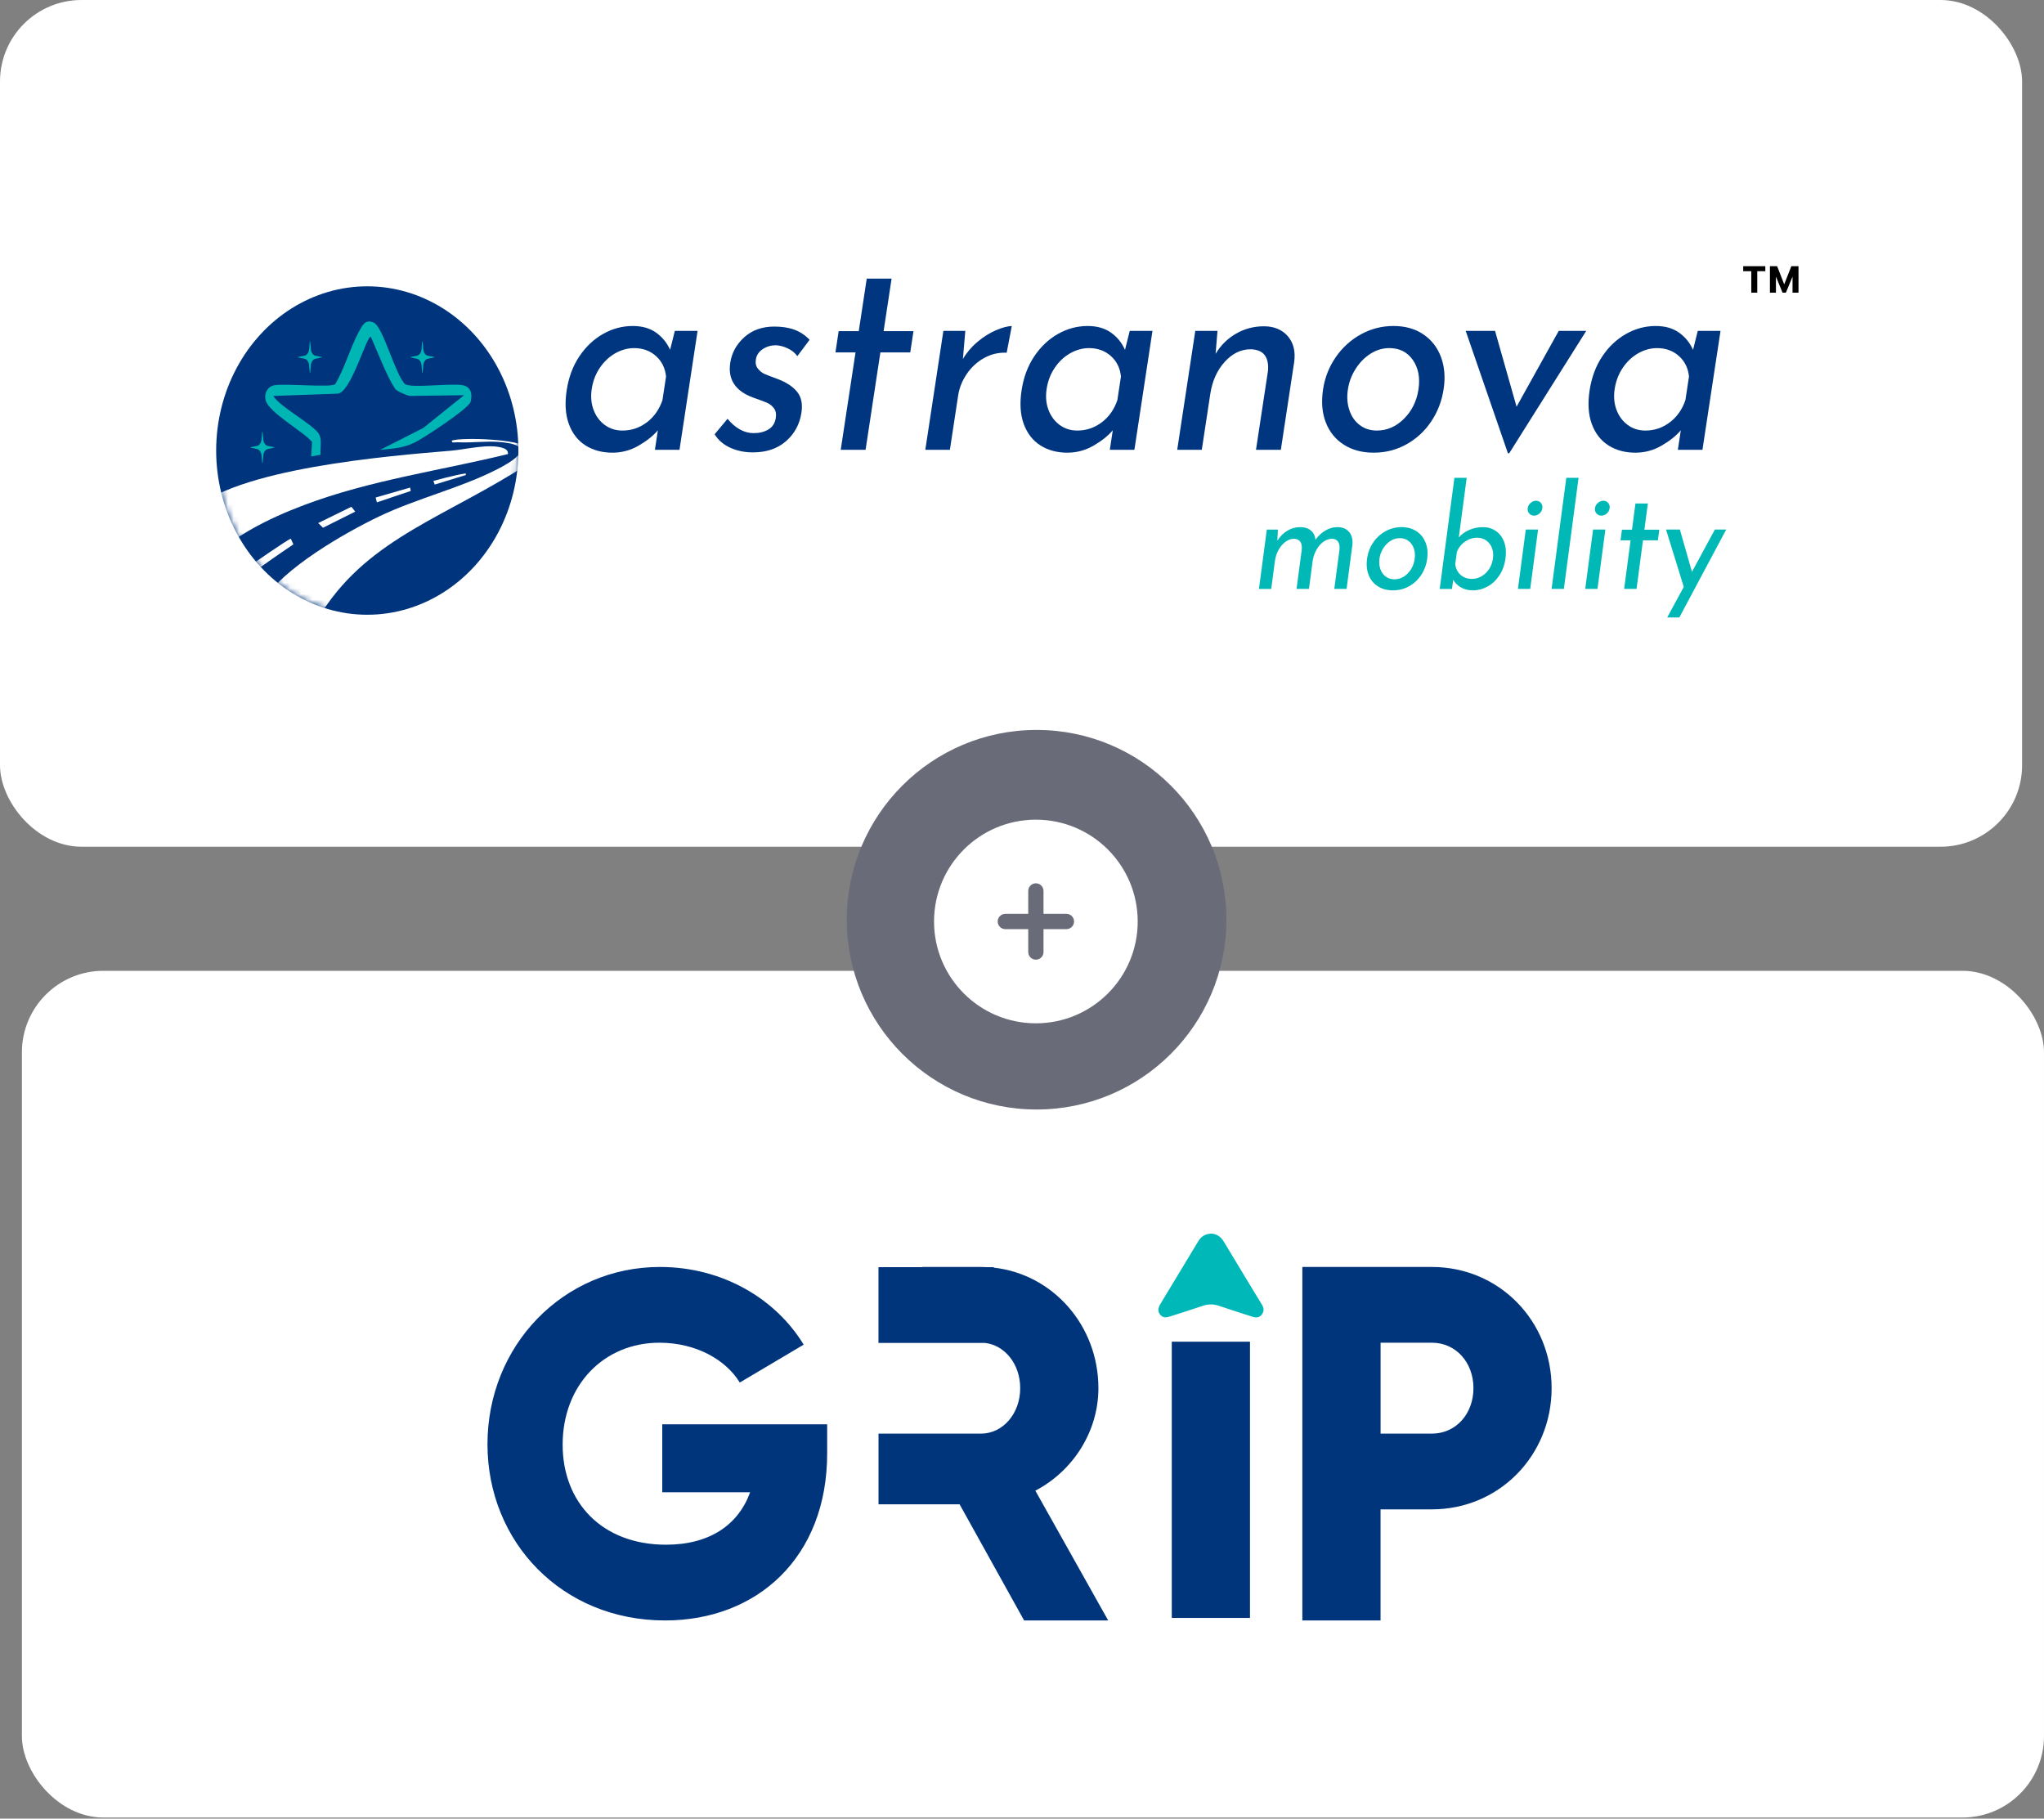 <svg width="363" height="323" viewBox="0 0 363 323" fill="none" xmlns="http://www.w3.org/2000/svg">
<rect x="0" y="0" width="363" height="323" fill="#808080" stroke="none"/>
<rect width="359.11" height="150.385" rx="14.472" fill="white"/>
<rect x="3.889" y="172.425" width="359.11" height="150.385" rx="14.472" fill="white"/>
<circle cx="184.093" cy="163.35" r="33.707" fill="#696B79"/>
<path d="M65.226 50.852C55.639 50.852 46.779 56.411 41.985 65.435C37.191 74.459 37.191 85.577 41.985 94.601C46.779 103.625 55.638 109.184 65.226 109.184C74.814 109.184 83.673 103.625 88.467 94.601C93.261 85.577 93.261 74.459 88.467 65.435C83.673 56.411 74.814 50.852 65.226 50.852Z" fill="#00357D"/>
<mask id="mask0_1234_57" style="mask-type:luminance" maskUnits="userSpaceOnUse" x="38" y="50" width="55" height="60">
<path d="M65.226 50.852C55.639 50.852 46.779 56.411 41.985 65.435C37.191 74.459 37.191 85.577 41.985 94.601C46.779 103.625 55.638 109.184 65.226 109.184C74.814 109.184 83.673 103.625 88.467 94.601C93.261 85.577 93.261 74.459 88.467 65.435C83.673 56.411 74.814 50.852 65.226 50.852Z" fill="white"/>
</mask>
<g mask="url(#mask0_1234_57)">
<path d="M90.197 80.649C78.171 83.587 65.785 85.27 54.104 89.663C47.424 92.176 40.585 95.575 35.54 101.044C31.199 99.15 30.287 94.565 33.78 91.018C41.526 83.154 69.328 80.952 80.101 80.049C82.763 79.825 86.874 78.726 89.382 79.586C89.807 79.732 90.302 80.069 90.197 80.649Z" fill="white"/>
<path d="M93.473 79.494C94.306 80.932 92.442 83.264 91.516 83.83C76.678 92.9 63.695 96.68 55.688 111.212C55.454 111.637 55.299 112.137 55.171 112.606C53.658 111.893 45.079 109.446 46.658 106.815C50.183 100.944 61.392 94.562 67.335 91.721C74.085 88.493 81.827 86.674 88.36 83.315C90.405 82.263 95.292 79.542 90.211 78.684C87.832 78.282 85.738 78.495 83.435 78.563C82.703 78.585 81.938 78.582 81.207 78.549C80.871 78.534 80.178 78.776 80.243 78.252C82.181 77.608 92.632 78.044 93.471 79.494H93.473Z" fill="white"/>
<path d="M51.64 95.672C51.872 96.176 52.104 96.68 52.104 96.68C52.104 96.68 48.414 99.178 46.966 100.239C46.125 100.855 44.903 101.706 44.903 101.706C44.903 101.706 44.218 101.436 43.745 100.939C45.148 99.956 50.945 95.924 51.64 95.672Z" fill="white"/>
<path d="M63.088 90.866L57.368 93.728L56.508 92.9L62.4 90.009L63.088 90.866Z" fill="white"/>
<path d="M66.709 88.365L72.835 86.595L72.945 87.199L66.934 89.221L66.709 88.365Z" fill="white"/>
<path d="M82.706 84.082C82.706 84.334 82.738 84.367 82.738 84.367L77.202 86.061L76.968 85.414C76.968 85.414 80.852 84.333 82.707 84.082H82.706Z" fill="white"/>
<path d="M48.532 70.322C49.687 72.297 55.779 75.451 56.686 77.167C57.207 78.154 56.847 79.64 56.922 80.769L55.268 81.071L55.414 78.48C53.875 76.62 47.583 73.203 47.156 71.002C46.901 69.693 47.576 68.62 48.79 68.415C50.716 68.088 58.597 68.862 59.512 68.257C61.23 65.389 62.217 61.679 63.796 58.798C64.439 57.625 64.953 56.644 66.396 57.315C68.054 58.086 70.214 66.635 71.965 68.255C73.314 68.969 80.001 68.032 82.156 68.414C83.584 68.667 83.961 69.949 83.573 71.363C83.241 72.572 75.043 77.948 73.566 78.633C71.356 79.656 69.894 79.627 67.487 79.916L75.145 76.028L82.414 70.189L72.817 70.322C72.493 70.322 70.52 69.52 70.231 69.12C68.824 67.174 66.924 62.17 65.867 59.84C65.197 59.297 62.322 69.921 59.907 69.921L48.531 70.322H48.532Z" fill="#00B6B5"/>
<path d="M77.104 63.401C77.148 63.409 77.148 63.47 77.105 63.478L75.96 63.727C75.548 63.817 75.228 64.283 75.175 64.871L75.057 66.169C75.053 66.218 74.981 66.218 74.977 66.169L74.859 64.871C74.806 64.283 74.486 63.817 74.073 63.727L72.928 63.478C72.886 63.469 72.886 63.409 72.929 63.401L74.061 63.175C74.479 63.092 74.805 62.621 74.858 62.027L74.975 60.712C74.98 60.663 75.052 60.663 75.056 60.712L75.174 62.027C75.227 62.622 75.553 63.092 75.971 63.175L77.102 63.401H77.104Z" fill="#00B6B5"/>
<path d="M57.14 63.401C57.183 63.409 57.184 63.47 57.14 63.478L55.996 63.727C55.584 63.817 55.264 64.283 55.21 64.871L55.093 66.169C55.088 66.218 55.016 66.218 55.012 66.169L54.894 64.871C54.841 64.283 54.521 63.817 54.109 63.727L52.964 63.478C52.921 63.469 52.922 63.409 52.964 63.401L54.096 63.175C54.514 63.092 54.841 62.621 54.894 62.027L55.011 60.712C55.015 60.663 55.088 60.663 55.092 60.712L55.209 62.027C55.262 62.622 55.588 63.092 56.006 63.175L57.138 63.401H57.14Z" fill="#00B6B5"/>
<path d="M48.691 79.425C48.734 79.434 48.735 79.495 48.691 79.503L47.547 79.752C47.135 79.842 46.815 80.308 46.762 80.896L46.644 82.194C46.639 82.243 46.567 82.243 46.563 82.194L46.446 80.896C46.392 80.308 46.072 79.842 45.66 79.752L44.515 79.503C44.472 79.494 44.473 79.434 44.516 79.425L45.648 79.2C46.065 79.117 46.392 78.646 46.445 78.052L46.562 76.737C46.566 76.688 46.639 76.688 46.643 76.737L46.76 78.052C46.813 78.647 47.14 79.117 47.557 79.2L48.689 79.425H48.691Z" fill="#00B6B5"/>
</g>
<path d="M123.883 58.767L120.674 79.889H116.308L116.835 76.42C115.997 77.407 114.857 78.316 113.416 79.149C111.975 79.982 110.425 80.399 108.766 80.399C106.919 80.399 105.318 79.965 103.965 79.098C102.61 78.231 101.628 76.964 101.021 75.297C100.413 73.632 100.286 71.642 100.637 69.328C100.988 67.015 101.741 65 102.894 63.282C104.047 61.566 105.452 60.239 107.113 59.303C108.773 58.368 110.526 57.9 112.373 57.9C114.031 57.9 115.411 58.292 116.513 59.074C117.615 59.857 118.445 60.877 119.005 62.135L119.846 58.768H123.883V58.767ZM114.865 75.017C116.154 74.047 117.082 72.73 117.649 71.063L118.284 66.879C118.136 65.383 117.538 64.167 116.492 63.231C115.444 62.297 114.154 61.828 112.621 61.828C111.463 61.828 110.345 62.135 109.266 62.746C108.187 63.359 107.274 64.218 106.527 65.323C105.779 66.428 105.3 67.679 105.088 69.073C104.882 70.434 104.99 71.675 105.414 72.798C105.838 73.92 106.5 74.813 107.401 75.476C108.302 76.139 109.347 76.471 110.537 76.471C112.133 76.471 113.575 75.986 114.865 75.017Z" fill="#00357F"/>
<path d="M129.717 79.532C128.501 78.988 127.566 78.189 126.913 77.134L129.209 74.379C129.867 75.196 130.593 75.825 131.387 76.267C132.18 76.709 132.999 76.93 133.844 76.93C134.877 76.93 135.756 76.709 136.48 76.267C137.205 75.825 137.636 75.144 137.776 74.226C137.884 73.512 137.768 72.934 137.43 72.491C137.09 72.049 136.677 71.726 136.192 71.522C135.707 71.318 134.884 71.012 133.726 70.604C130.584 69.448 129.239 67.389 129.688 64.43C129.957 62.662 130.788 61.149 132.185 59.89C133.581 58.632 135.359 58.002 137.518 58.002C138.895 58.002 140.087 58.19 141.095 58.563C142.102 58.938 142.997 59.533 143.781 60.349L141.602 63.257C141.189 62.679 140.625 62.22 139.91 61.88C139.194 61.54 138.496 61.353 137.812 61.319C136.936 61.319 136.15 61.548 135.454 62.007C134.758 62.466 134.351 63.087 134.233 63.869C134.135 64.516 134.256 65.052 134.599 65.476C134.941 65.902 135.317 66.208 135.727 66.394C136.136 66.582 136.948 66.897 138.165 67.338C139.673 67.917 140.804 68.665 141.556 69.583C142.308 70.501 142.566 71.743 142.328 73.308C142.018 75.349 141.105 77.032 139.589 78.359C138.073 79.685 136.11 80.348 133.7 80.348C132.26 80.348 130.932 80.076 129.717 79.532V79.532Z" fill="#00357F"/>
<path d="M158.341 49.481L156.922 58.818H162.226L161.653 62.593H156.348L153.721 79.889H149.308L151.936 62.593H148.368L148.941 58.818H152.509L153.928 49.481H158.341Z" fill="#00357F"/>
<path d="M173.605 60.706C174.662 59.822 175.744 59.141 176.849 58.665C177.953 58.189 178.9 57.934 179.687 57.9L178.779 62.645C177.381 62.577 176.059 62.883 174.813 63.563C173.567 64.243 172.532 65.187 171.707 66.394C170.882 67.602 170.366 68.886 170.16 70.246L168.694 79.889H164.329L167.538 58.767H171.434L171.003 63.767C171.68 62.611 172.547 61.591 173.604 60.706H173.605Z" fill="#00357F"/>
<path d="M204.671 58.767L201.462 79.889H197.096L197.623 76.42C196.785 77.407 195.645 78.316 194.204 79.149C192.763 79.982 191.213 80.399 189.554 80.399C187.708 80.399 186.107 79.965 184.752 79.098C183.398 78.231 182.416 76.964 181.809 75.297C181.201 73.632 181.074 71.642 181.425 69.328C181.776 67.014 182.528 65 183.681 63.282C184.834 61.566 186.24 60.239 187.9 59.303C189.56 58.368 191.313 57.9 193.16 57.9C194.819 57.9 196.199 58.292 197.3 59.074C198.402 59.857 199.233 60.877 199.793 62.135L200.633 58.768H204.67L204.671 58.767ZM195.653 75.017C196.942 74.047 197.87 72.73 198.436 71.063L199.072 66.879C198.924 65.383 198.326 64.167 197.279 63.231C196.232 62.297 194.941 61.828 193.408 61.828C192.25 61.828 191.132 62.135 190.053 62.746C188.974 63.359 188.061 64.218 187.314 65.323C186.566 66.428 186.088 67.679 185.876 69.073C185.669 70.434 185.777 71.675 186.202 72.798C186.625 73.92 187.288 74.813 188.189 75.476C189.089 76.139 190.134 76.471 191.324 76.471C192.92 76.471 194.362 75.986 195.652 75.017H195.653Z" fill="#00357F"/>
<path d="M228.702 59.711C229.713 60.884 230.092 62.407 229.84 64.277L227.468 79.889H223.055L225.179 65.91C225.296 64.72 225.11 63.785 224.619 63.104C224.128 62.424 223.29 62.067 222.106 62.032C220.385 62.032 218.847 62.781 217.493 64.277C216.14 65.774 215.287 67.678 214.935 69.991L213.431 79.888H209.066L212.275 58.767H216.218L215.88 62.848C216.8 61.318 218.015 60.119 219.524 59.252C221.033 58.385 222.68 57.951 224.464 57.951C226.247 57.951 227.691 58.538 228.702 59.711Z" fill="#00357F"/>
<path d="M237.22 63.434C238.403 61.718 239.892 60.365 241.685 59.379C243.478 58.392 245.408 57.899 247.473 57.899C249.539 57.899 251.302 58.392 252.764 59.379C254.226 60.365 255.274 61.709 255.907 63.409C256.541 65.11 256.697 67.015 256.377 69.123C256.057 71.232 255.32 73.146 254.167 74.863C253.014 76.581 251.549 77.933 249.772 78.919C247.995 79.904 246.057 80.398 243.961 80.398C241.864 80.398 240.167 79.93 238.682 78.995C237.197 78.059 236.121 76.742 235.457 75.041C234.792 73.34 234.63 71.367 234.972 69.123C235.287 67.048 236.036 65.152 237.221 63.434L237.22 63.434ZM239.639 72.848C240.016 73.97 240.632 74.855 241.489 75.501C242.345 76.147 243.352 76.47 244.511 76.47C246.326 76.47 247.934 75.773 249.335 74.378C250.736 72.984 251.594 71.249 251.909 69.174C252.225 67.1 251.894 65.356 250.92 63.945C249.944 62.533 248.55 61.827 246.735 61.827C245.545 61.827 244.431 62.159 243.392 62.822C242.352 63.486 241.472 64.378 240.755 65.501C240.037 66.623 239.577 67.847 239.376 69.174C239.174 70.5 239.262 71.724 239.639 72.847L239.639 72.848Z" fill="#00357F"/>
<path d="M281.704 58.767L268.028 80.5H267.794L260.298 58.767H265.509L269.331 72.236L276.822 58.767H281.705H281.704Z" fill="#00357F"/>
<path d="M305.551 58.767L302.342 79.889H297.976L298.504 76.42C297.665 77.407 296.525 78.316 295.084 79.149C293.643 79.982 292.093 80.399 290.435 80.399C288.588 80.399 286.987 79.965 285.633 79.098C284.278 78.231 283.297 76.964 282.69 75.297C282.081 73.632 281.954 71.642 282.305 69.328C282.657 67.015 283.408 65 284.562 63.282C285.714 61.566 287.121 60.239 288.781 59.303C290.441 58.368 292.194 57.9 294.04 57.9C295.699 57.9 297.079 58.292 298.181 59.074C299.282 59.857 300.113 60.877 300.673 62.135L301.513 58.768H305.551L305.551 58.767ZM296.534 75.017C297.823 74.047 298.751 72.73 299.317 71.063L299.953 66.879C299.805 65.383 299.207 64.167 298.16 63.231C297.113 62.297 295.822 61.828 294.289 61.828C293.131 61.828 292.012 62.135 290.934 62.746C289.855 63.359 288.942 64.218 288.195 65.323C287.447 66.428 286.969 67.679 286.757 69.073C286.55 70.434 286.658 71.675 287.083 72.798C287.506 73.92 288.169 74.813 289.07 75.476C289.97 76.139 291.015 76.471 292.205 76.471C293.801 76.471 295.243 75.986 296.533 75.017H296.534Z" fill="#00357F"/>
<path d="M239.6 94.488C240.077 95.065 240.269 95.829 240.175 96.78L239.14 104.597H236.961L237.881 97.645C237.998 96.406 237.569 95.752 236.595 95.685C236.032 95.685 235.504 95.867 235.011 96.232C234.517 96.597 234.106 97.077 233.778 97.671C233.449 98.266 233.232 98.902 233.126 99.581L232.462 104.597H230.259L231.18 97.645C231.297 96.406 230.852 95.752 229.846 95.685C229.299 95.685 228.779 95.867 228.286 96.232C227.792 96.597 227.38 97.081 227.051 97.684C226.721 98.287 226.511 98.928 226.421 99.606L225.761 104.598H223.582L224.977 94.056H226.945L226.846 96.042C227.322 95.278 227.912 94.684 228.617 94.26C229.321 93.835 230.088 93.623 230.915 93.623C231.696 93.623 232.326 93.823 232.804 94.222C233.283 94.621 233.554 95.168 233.618 95.864C234.116 95.168 234.704 94.621 235.382 94.222C236.06 93.823 236.758 93.623 237.476 93.623C238.414 93.623 239.121 93.912 239.599 94.489L239.6 94.488Z" fill="#00B8B5"/>
<path d="M243.847 96.385C244.421 95.528 245.152 94.853 246.037 94.361C246.922 93.869 247.88 93.622 248.911 93.622C249.942 93.622 250.827 93.868 251.566 94.361C252.305 94.853 252.842 95.524 253.174 96.373C253.508 97.222 253.604 98.172 253.465 99.224C253.326 100.277 252.976 101.232 252.418 102.089C251.859 102.947 251.141 103.622 250.264 104.114C249.386 104.606 248.424 104.852 247.378 104.852C246.331 104.852 245.479 104.618 244.729 104.152C243.978 103.685 243.429 103.027 243.08 102.178C242.732 101.33 242.632 100.345 242.78 99.224C242.917 98.189 243.273 97.242 243.847 96.385V96.385ZM245.146 101.084C245.346 101.644 245.662 102.085 246.096 102.407C246.53 102.73 247.036 102.891 247.614 102.891C248.519 102.891 249.315 102.544 250.001 101.847C250.687 101.151 251.098 100.285 251.235 99.25C251.372 98.214 251.191 97.344 250.691 96.64C250.19 95.936 249.487 95.583 248.581 95.583C247.988 95.583 247.435 95.749 246.922 96.08C246.41 96.411 245.979 96.856 245.632 97.417C245.285 97.977 245.067 98.588 244.979 99.25C244.892 99.912 244.947 100.524 245.146 101.084Z" fill="#00B8B5"/>
<path d="M265.655 94.31C266.321 94.767 266.809 95.413 267.12 96.245C267.432 97.077 267.515 98.044 267.368 99.148C267.216 100.303 266.855 101.313 266.288 102.179C265.72 103.044 265.02 103.707 264.186 104.165C263.352 104.623 262.482 104.853 261.576 104.853C260.78 104.853 260.08 104.683 259.476 104.343C258.873 104.004 258.407 103.546 258.077 102.968L257.861 104.598H255.682L258.295 84.863H260.474L259.071 95.456C259.551 94.896 260.169 94.45 260.923 94.119C261.678 93.788 262.484 93.622 263.344 93.622C264.203 93.622 264.988 93.852 265.654 94.31L265.655 94.31ZM263.87 101.771C264.579 101.076 265.004 100.201 265.143 99.148C265.233 98.469 265.17 97.854 264.954 97.302C264.738 96.751 264.401 96.313 263.944 95.991C263.487 95.668 262.954 95.507 262.344 95.507C261.548 95.507 260.818 95.741 260.154 96.207C259.491 96.674 259.015 97.289 258.727 98.053L258.444 100.192C258.53 100.956 258.837 101.584 259.366 102.076C259.894 102.568 260.564 102.814 261.377 102.814C262.329 102.814 263.161 102.467 263.87 101.77L263.87 101.771Z" fill="#00B8B5"/>
<path d="M271.833 89.319C272.132 89.064 272.453 88.937 272.797 88.937C273.141 88.937 273.424 89.064 273.649 89.319C273.872 89.573 273.96 89.888 273.91 90.261C273.861 90.634 273.69 90.949 273.399 91.203C273.108 91.458 272.79 91.585 272.446 91.585C272.103 91.585 271.815 91.458 271.583 91.203C271.351 90.949 271.26 90.634 271.31 90.261C271.359 89.888 271.534 89.573 271.833 89.319ZM273.15 94.055L271.755 104.597H269.576L270.971 94.055H273.15Z" fill="#00B8B5"/>
<path d="M280.342 84.862L277.73 104.597H275.551L278.163 84.862H280.342Z" fill="#00B8B5"/>
<path d="M283.782 89.319C284.081 89.064 284.402 88.937 284.746 88.937C285.09 88.937 285.373 89.064 285.598 89.319C285.822 89.573 285.909 89.888 285.859 90.261C285.81 90.634 285.639 90.949 285.348 91.203C285.057 91.458 284.739 91.585 284.395 91.585C284.052 91.585 283.764 91.458 283.532 91.203C283.3 90.949 283.209 90.634 283.259 90.261C283.308 89.888 283.483 89.573 283.782 89.319ZM285.099 94.055L283.704 104.597H281.525L282.92 94.055H285.099Z" fill="#00B8B5"/>
<path d="M292.649 89.42L292.032 94.081H294.68L294.43 95.965H291.782L290.64 104.597H288.437L289.58 95.965H287.799L288.048 94.081H289.829L290.446 89.42H292.649Z" fill="#00B8B5"/>
<path d="M306.561 94.055L298.239 109.665H296.083L299.027 104.241L295.877 94.055H298.337L300.482 101.567L304.546 94.055H306.561Z" fill="#00B8B5"/>
<path d="M316.57 51.984L314.627 47.28H315.605L316.864 50.501L318.13 47.28H319.108L317.158 51.984H316.57ZM314.327 51.984V47.28H315.394V51.984H314.327ZM318.341 51.984V47.28H319.402V51.984H318.341ZM311.015 51.984V47.689H312.077V51.984H311.015ZM309.584 48.168V47.28H313.508V48.168H309.584Z" fill="black"/>
<path d="M118.112 287.806C134.466 287.806 146.899 276.595 146.899 258.14V252.966H117.612V265.039H133.215C131.129 270.817 126.039 274.353 118.279 274.353C106.931 274.353 99.922 266.85 99.922 256.588C99.922 245.98 107.265 238.478 117.111 238.478C123.703 238.478 128.959 241.582 131.379 245.549L142.727 238.823C137.804 230.716 128.375 225.024 117.194 225.024C100.006 225.024 86.572 238.995 86.572 256.501C86.572 273.835 99.756 287.806 118.112 287.806Z" fill="#00357C"/>
<path fill-rule="evenodd" clip-rule="evenodd" d="M174.261 254.622H156.019V267.178H170.418L181.876 287.806H196.805L183.872 264.756C190.556 261.258 195.069 254.263 195.069 246.549C195.069 235.407 186.966 226.3 176.489 225.147V225.062H175.477C175.067 225.037 174.654 225.024 174.237 225.024H163.821V225.062H156.011V238.515H174.909C178.416 238.897 181.181 242.247 181.181 246.55C181.181 251.115 178.07 254.607 174.261 254.622Z" fill="#00357C"/>
<path d="M221.988 287.358V238.296H208.1V287.358H221.988Z" fill="#00357C"/>
<path fill-rule="evenodd" clip-rule="evenodd" d="M245.176 268.075V287.806H231.288V225.024H254.29C266.269 225.024 275.556 234.621 275.556 246.549C275.556 258.478 266.269 268.075 254.29 268.075H245.176ZM245.183 254.622H254.297C258.55 254.622 261.675 251.124 261.675 246.55C261.675 241.976 258.55 238.478 254.297 238.478H245.183V254.622Z" fill="#00357C"/>
<path fill-rule="evenodd" clip-rule="evenodd" d="M215.138 219.096C216.036 219.157 216.783 219.603 217.31 220.479C219.168 223.571 221.037 226.656 222.904 229.743C223.292 230.386 223.681 231.028 224.079 231.664C224.444 232.246 224.546 232.831 224.123 233.426C223.742 233.961 223.2 234.108 222.428 233.861C220.441 233.226 218.452 232.596 216.475 231.926C215.517 231.601 214.601 231.585 213.635 231.917C211.68 232.59 209.704 233.193 207.739 233.831C207.101 234.038 206.499 234.072 206.024 233.474C205.609 232.95 205.614 232.367 206.075 231.6C208.311 227.883 210.552 224.17 212.801 220.461C213.321 219.602 214.073 219.126 215.138 219.096" fill="#00B8B7"/>
<path fill-rule="evenodd" clip-rule="evenodd" d="M183.964 181.75C193.951 181.75 202.048 173.653 202.048 163.665C202.048 153.677 193.951 145.581 183.964 145.581C173.976 145.581 165.879 153.677 165.879 163.665C165.879 173.653 173.976 181.75 183.964 181.75ZM185.32 158.24C185.32 157.491 184.713 156.883 183.964 156.883C183.214 156.883 182.607 157.491 182.607 158.24L182.607 162.309H178.538C177.789 162.309 177.182 162.916 177.182 163.665C177.182 164.414 177.789 165.022 178.538 165.022H182.607V169.091C182.607 169.84 183.214 170.447 183.964 170.447C184.713 170.447 185.32 169.84 185.32 169.091L185.32 165.022H189.389C190.138 165.022 190.745 164.414 190.745 163.665C190.745 162.916 190.138 162.309 189.389 162.309H185.32V158.24Z" fill="white"/>
</svg>
